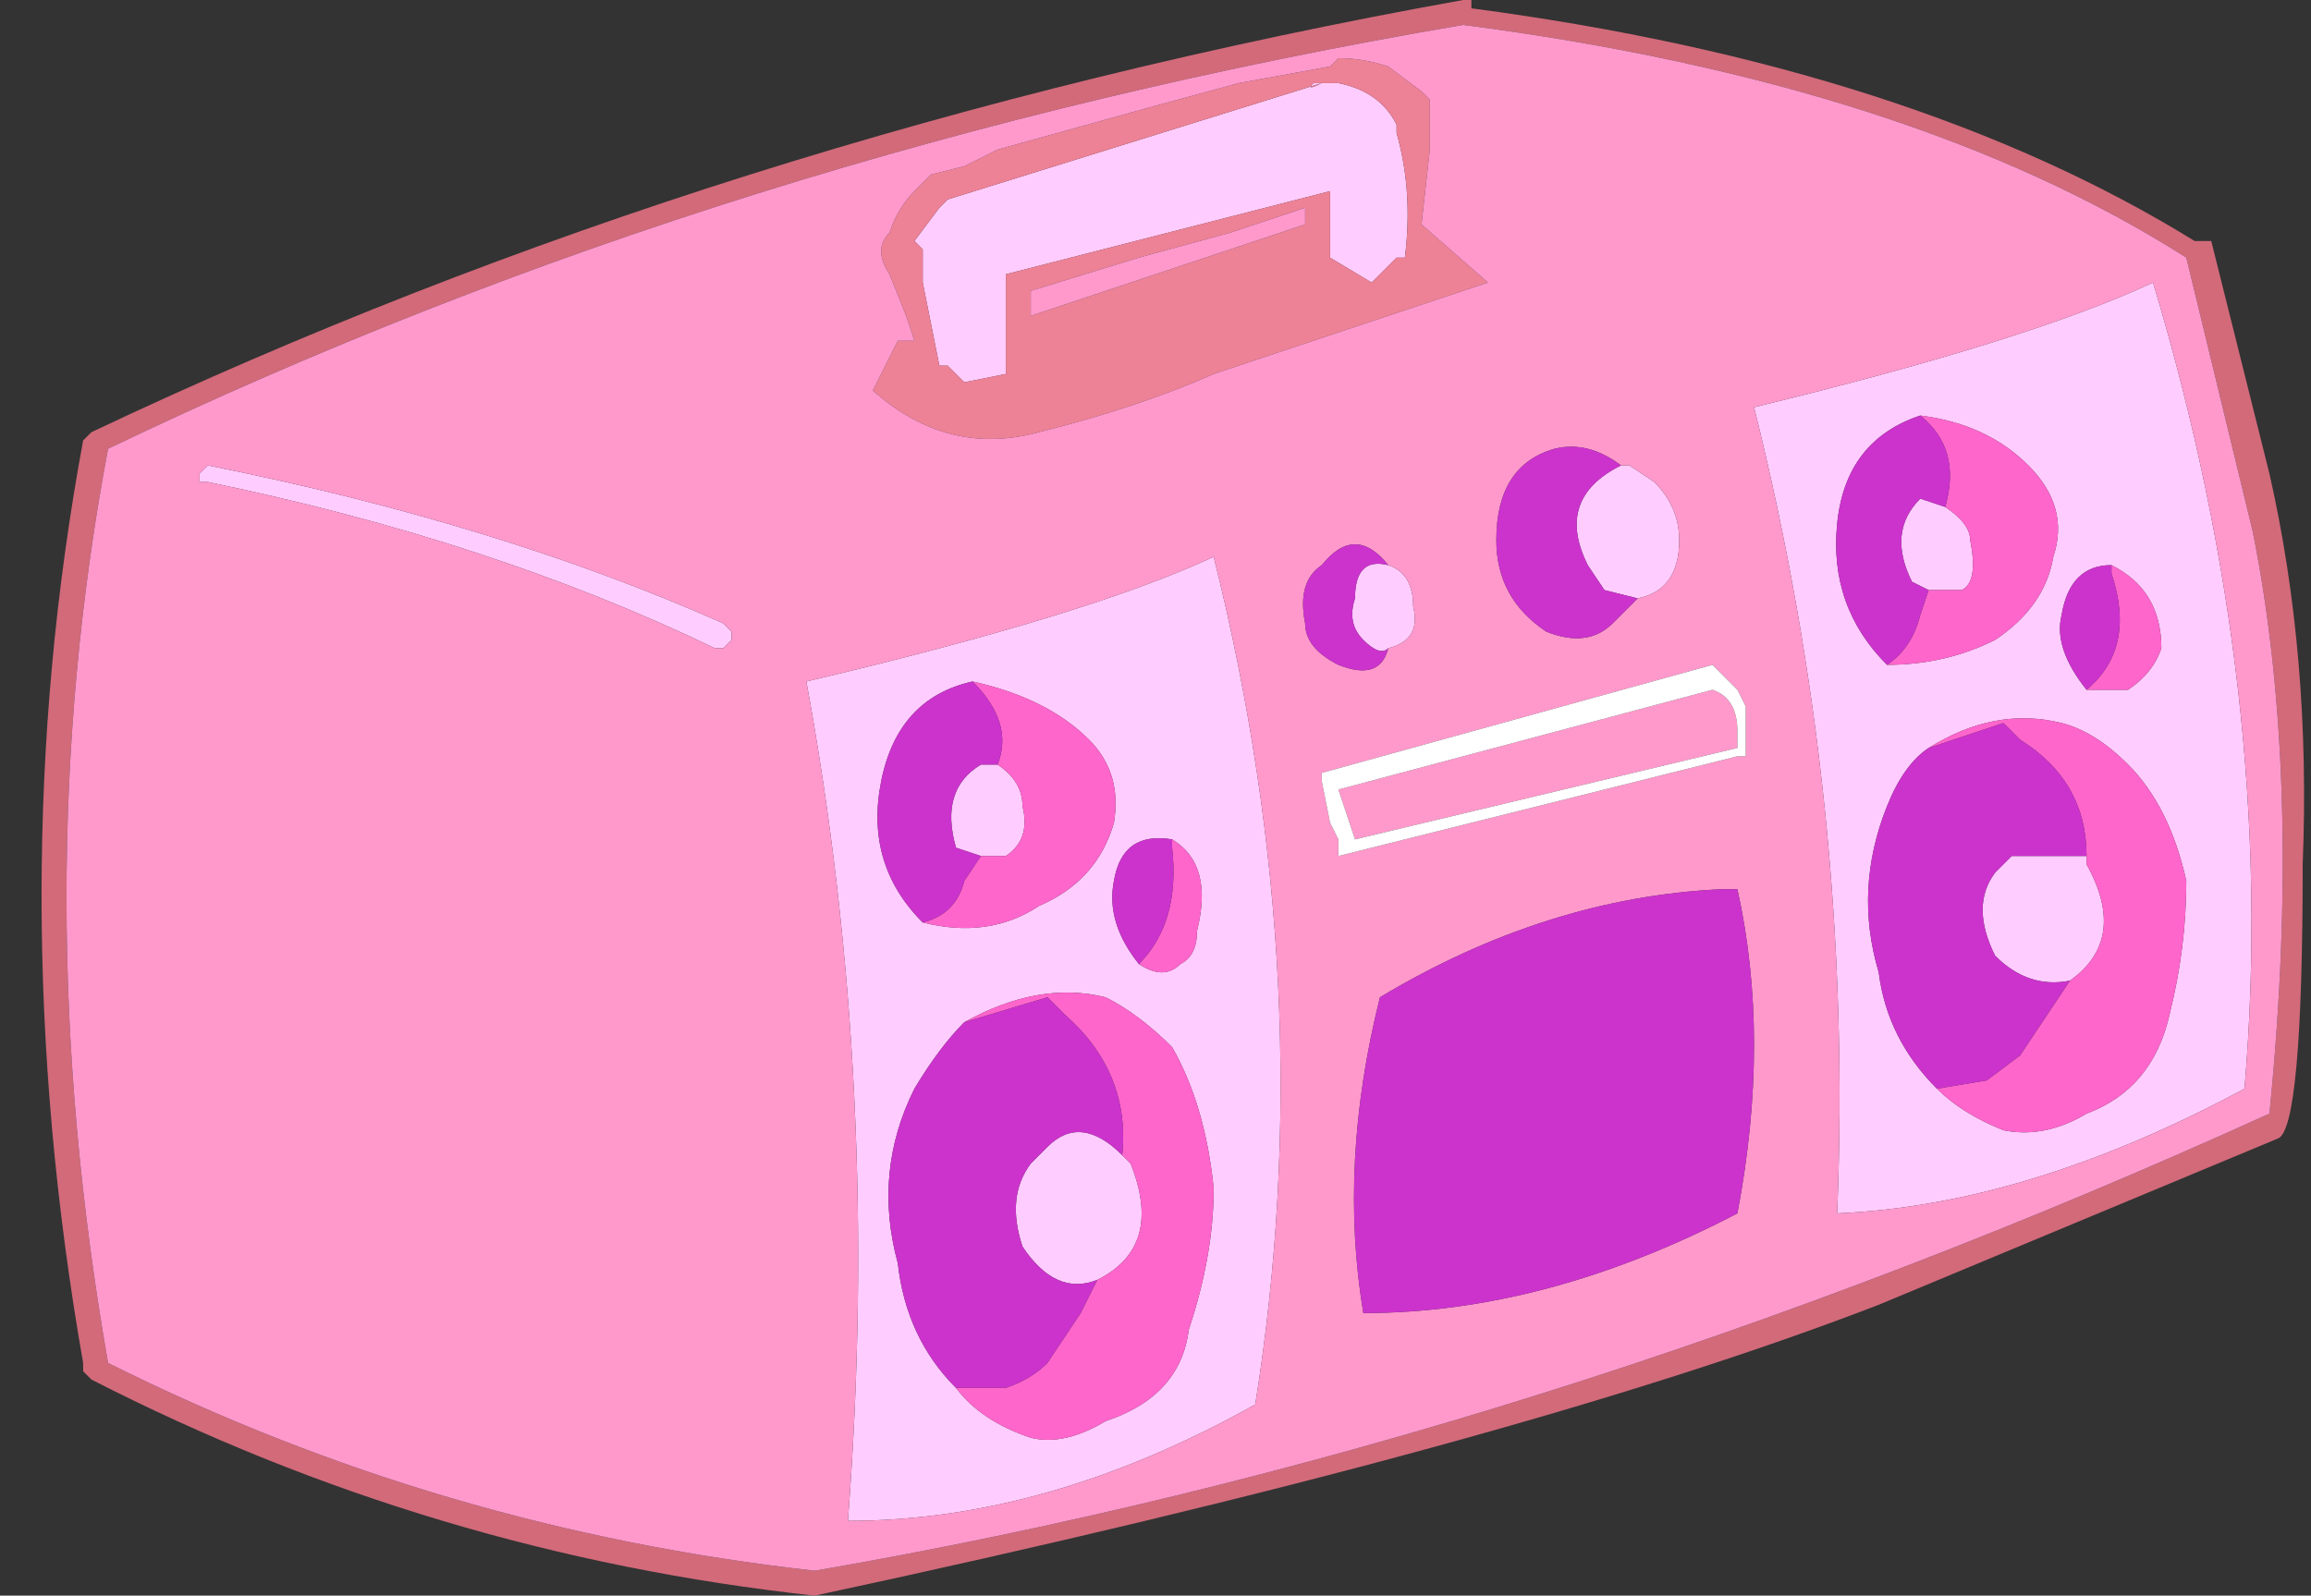 <?xml version="1.0" encoding="UTF-8" standalone="no"?>
<svg xmlns:xlink="http://www.w3.org/1999/xlink" height="9.6px" width="13.9px" xmlns="http://www.w3.org/2000/svg">
  <rect width="100%" height="100%" fill="#333333" stroke="none"/>
  <g transform="matrix(1.0, 0.0, 0.0, 1.0, 7.1, 4.6)">
    <path d="M-1.05 -2.35 L-1.3 -2.3 -1.4 -2.4 -1.45 -2.4 -1.55 -2.9 -1.55 -3.1 -1.6 -3.15 -1.45 -3.35 -1.4 -3.4 0.85 -4.1 Q0.75 -4.05 0.8 -4.1 L0.95 -4.1 Q1.2 -4.05 1.3 -3.85 L1.3 -3.8 Q1.4 -3.45 1.35 -3.05 L1.3 -3.05 1.15 -2.9 0.9 -3.05 0.9 -3.45 -1.05 -2.95 -1.05 -2.4 -1.05 -2.35 M2.65 -1.8 L2.7 -1.8 2.85 -1.7 Q3.0 -1.55 3.0 -1.35 3.0 -1.05 2.75 -1.0 L2.55 -1.05 2.45 -1.2 Q2.25 -1.6 2.65 -1.8 M1.25 -1.2 Q1.4 -1.15 1.4 -0.95 1.45 -0.75 1.25 -0.7 1.2 -0.65 1.1 -0.75 1.0 -0.85 1.05 -1.0 1.05 -1.25 1.25 -1.2 M4.25 -0.6 Q4.6 -0.6 4.9 -0.75 5.2 -0.95 5.25 -1.25 5.35 -1.55 5.1 -1.8 4.85 -2.05 4.45 -2.1 4.0 -1.95 3.95 -1.45 3.9 -0.95 4.25 -0.6 M4.6 -1.55 Q4.75 -1.45 4.75 -1.35 4.8 -1.1 4.7 -1.05 L4.5 -1.05 4.4 -1.1 Q4.25 -1.4 4.45 -1.6 L4.6 -1.55 M5.6 -1.2 Q5.35 -1.2 5.3 -0.9 5.25 -0.7 5.45 -0.45 L5.7 -0.45 Q5.85 -0.55 5.9 -0.7 5.9 -1.05 5.6 -1.2 M4.5 -0.1 Q4.35 0.0 4.25 0.25 4.05 0.75 4.2 1.25 4.25 1.65 4.55 1.95 4.7 2.1 4.95 2.2 5.2 2.25 5.45 2.1 5.85 1.95 5.95 1.5 6.05 1.1 6.05 0.7 5.95 0.25 5.7 0.0 5.5 -0.2 5.3 -0.25 4.9 -0.35 4.5 -0.1 M5.35 1.3 Q5.1 1.35 4.9 1.15 4.75 0.85 4.9 0.65 4.95 0.6 5.0 0.55 L5.45 0.55 5.45 0.6 Q5.7 1.05 5.35 1.3 M5.85 -2.9 Q6.6 -0.4 6.4 1.95 5.1 2.65 3.95 2.7 4.05 0.25 3.45 -2.15 5.1 -2.55 5.85 -2.9 M-1.35 3.75 Q-1.2 3.95 -0.9 4.05 -0.7 4.1 -0.45 3.95 0.0 3.8 0.05 3.4 0.2 2.95 0.2 2.55 0.15 2.05 -0.05 1.7 -0.25 1.5 -0.45 1.4 -0.85 1.3 -1.3 1.55 -1.45 1.7 -1.6 1.95 -1.85 2.45 -1.7 3.0 -1.65 3.45 -1.35 3.75 M-0.35 2.35 L-0.3 2.4 Q-0.1 2.9 -0.5 3.1 -0.75 3.2 -0.95 2.9 -1.05 2.6 -0.9 2.4 L-0.8 2.3 Q-0.6 2.1 -0.35 2.35 M0.45 3.85 Q-0.8 4.55 -2.0 4.55 -1.8 1.95 -2.25 -0.5 -0.55 -0.9 0.2 -1.25 0.85 1.35 0.45 3.85 M-5.85 -1.8 Q-4.1 -1.45 -2.75 -0.85 L-2.7 -0.8 -2.7 -0.75 -2.75 -0.7 -2.8 -0.7 Q-4.15 -1.35 -5.85 -1.7 L-5.9 -1.7 -5.9 -1.75 -5.85 -1.8 M-1.55 0.95 Q-1.15 1.05 -0.85 0.85 -0.5 0.7 -0.4 0.35 -0.35 0.05 -0.55 -0.15 -0.8 -0.4 -1.25 -0.5 -1.7 -0.4 -1.8 0.1 -1.9 0.6 -1.55 0.95 M-1.1 0.0 Q-0.95 0.1 -0.95 0.25 -0.9 0.45 -1.05 0.55 L-1.2 0.55 -1.35 0.5 Q-1.45 0.15 -1.2 0.0 L-1.1 0.0 M-0.05 0.45 Q-0.35 0.4 -0.4 0.7 -0.45 0.95 -0.25 1.2 -0.1 1.3 0.0 1.2 0.1 1.15 0.1 1.0 0.2 0.6 -0.05 0.45" fill="#ffccff" fill-rule="evenodd" stroke="none"/>
    <path d="M-1.6 -3.45 L-1.5 -3.55 -1.3 -3.6 -1.1 -3.7 -0.2 -3.95 0.35 -4.1 0.9 -4.2 0.95 -4.25 Q1.1 -4.25 1.25 -4.2 L1.45 -4.05 1.5 -4.0 1.5 -3.7 1.45 -3.25 1.85 -2.9 1.4 -2.75 0.2 -2.35 Q-0.25 -2.15 -0.85 -2.0 -1.4 -1.85 -1.85 -2.25 L-1.7 -2.55 -1.6 -2.55 -1.65 -2.7 -1.75 -2.95 Q-1.85 -3.1 -1.75 -3.2 -1.7 -3.35 -1.6 -3.45 M1.35 -3.05 Q1.4 -3.45 1.3 -3.8 L1.3 -3.85 Q1.2 -4.05 0.95 -4.1 L0.8 -4.1 Q0.75 -4.05 0.85 -4.1 L-1.4 -3.4 -1.45 -3.35 -1.6 -3.15 -1.55 -3.1 -1.55 -2.9 -1.45 -2.4 -1.4 -2.4 -1.3 -2.3 -1.05 -2.35 -1.05 -2.4 -1.05 -2.95 0.9 -3.45 0.9 -3.05 1.15 -2.9 1.3 -3.05 1.35 -3.05 M0.75 -3.35 L0.3 -3.2 -0.25 -3.05 -0.9 -2.85 -0.9 -2.7 0.75 -3.25 0.75 -3.35" fill="#ed8196" fill-rule="evenodd" stroke="none"/>
    <path d="M-1.6 -3.45 L-1.6 -3.4 -1.6 -3.45 M-1.05 -2.35 L-1.05 -2.4 -1.05 -2.35 M1.3 -3.05 L1.35 -3.05 1.3 -3.05" fill="#cc66ff" fill-rule="evenodd" stroke="none"/>
    <path d="M1.7 -4.45 Q-2.7 -3.7 -6.45 -1.9 -6.95 0.75 -6.45 3.6 -4.45 4.6 -2.2 4.85 2.15 4.1 6.55 2.1 6.75 0.1 6.45 -1.4 L6.05 -3.05 Q4.4 -4.1 1.7 -4.45 M1.7 -4.6 L1.75 -4.6 1.75 -4.55 Q4.4 -4.2 6.1 -3.15 L6.2 -3.15 6.55 -1.75 Q6.8 -0.65 6.75 0.6 6.75 2.2 6.6 2.25 L4.2 3.25 Q2.0 4.1 -2.2 5.0 -4.5 4.75 -6.55 3.7 L-6.6 3.65 -6.6 3.6 Q-7.1 0.75 -6.6 -1.95 L-6.55 -2.0 Q-2.75 -3.8 1.7 -4.6" fill="#d26a7a" fill-rule="evenodd" stroke="none"/>
    <path d="M-1.6 -3.45 Q-1.7 -3.35 -1.75 -3.2 -1.85 -3.1 -1.75 -2.95 L-1.65 -2.7 -1.6 -2.55 -1.7 -2.55 -1.85 -2.25 Q-1.4 -1.85 -0.85 -2.0 -0.25 -2.15 0.2 -2.35 L1.4 -2.75 1.85 -2.9 1.45 -3.25 1.5 -3.7 1.5 -4.0 1.45 -4.05 1.25 -4.2 Q1.1 -4.25 0.95 -4.25 L0.9 -4.2 0.35 -4.1 -0.2 -3.95 -1.1 -3.7 -1.3 -3.6 -1.5 -3.55 -1.6 -3.45 -1.6 -3.4 -1.6 -3.45 M1.7 -4.45 Q4.4 -4.1 6.05 -3.05 L6.45 -1.4 Q6.75 0.1 6.55 2.1 2.15 4.1 -2.2 4.85 -4.45 4.6 -6.45 3.6 -6.95 0.75 -6.45 -1.9 -2.7 -3.7 1.7 -4.45 M2.65 -1.8 Q2.45 -1.95 2.25 -1.9 1.9 -1.8 1.9 -1.35 1.9 -1.0 2.2 -0.8 2.45 -0.7 2.6 -0.85 L2.75 -1.0 Q3.0 -1.05 3.0 -1.35 3.0 -1.55 2.85 -1.7 L2.7 -1.8 2.65 -1.8 M0.75 -3.35 L0.75 -3.25 -0.9 -2.7 -0.9 -2.85 -0.25 -3.05 0.3 -3.2 0.75 -3.35 M1.25 -0.7 Q1.45 -0.75 1.4 -0.95 1.4 -1.15 1.25 -1.2 1.05 -1.45 0.85 -1.2 0.7 -1.1 0.75 -0.85 0.75 -0.7 0.95 -0.6 1.2 -0.5 1.25 -0.7 M3.35 -0.1 L1.05 0.45 0.95 0.15 3.2 -0.45 Q3.35 -0.4 3.35 -0.2 L3.35 -0.1 M3.4 -0.05 L3.4 -0.35 3.35 -0.45 3.2 -0.6 0.85 0.05 0.85 0.1 0.9 0.35 0.95 0.45 0.95 0.55 3.35 -0.05 3.4 -0.05 M5.85 -2.9 Q5.1 -2.55 3.45 -2.15 4.05 0.25 3.95 2.7 5.1 2.65 6.4 1.95 6.6 -0.4 5.85 -2.9 M3.35 0.75 L3.25 0.75 Q2.2 0.8 1.2 1.4 0.95 2.4 1.1 3.3 2.2 3.3 3.35 2.7 3.55 1.65 3.35 0.75 M0.45 3.85 Q0.85 1.35 0.2 -1.25 -0.55 -0.9 -2.25 -0.5 -1.8 1.95 -2.0 4.55 -0.8 4.55 0.45 3.85 M-5.85 -1.8 L-5.9 -1.75 -5.9 -1.7 -5.85 -1.7 Q-4.15 -1.35 -2.8 -0.7 L-2.75 -0.7 -2.7 -0.75 -2.7 -0.8 -2.75 -0.85 Q-4.1 -1.45 -5.85 -1.8" fill="#ff99cc" fill-rule="evenodd" stroke="none"/>
    <path d="M4.45 -2.1 Q4.85 -2.05 5.1 -1.8 5.35 -1.55 5.25 -1.25 5.2 -0.95 4.9 -0.75 4.6 -0.6 4.25 -0.6 4.4 -0.7 4.45 -0.9 L4.5 -1.05 4.7 -1.05 Q4.8 -1.1 4.75 -1.35 4.75 -1.45 4.6 -1.55 4.7 -1.9 4.45 -2.1 M5.6 -1.2 Q5.9 -1.05 5.9 -0.7 5.85 -0.55 5.7 -0.45 L5.45 -0.45 Q5.75 -0.7 5.6 -1.15 L5.6 -1.2 M5.45 0.55 Q5.45 0.1 5.05 -0.15 L4.95 -0.25 4.5 -0.1 Q4.9 -0.35 5.3 -0.25 5.5 -0.2 5.7 0.0 5.95 0.25 6.05 0.7 6.05 1.1 5.95 1.5 5.85 1.95 5.45 2.1 5.2 2.25 4.95 2.2 4.7 2.1 4.55 1.95 L4.85 1.9 5.05 1.75 5.25 1.45 5.35 1.3 Q5.7 1.05 5.45 0.6 L5.45 0.55 M-1.3 1.55 Q-0.85 1.3 -0.45 1.4 -0.25 1.5 -0.05 1.7 0.15 2.05 0.2 2.55 0.2 2.95 0.05 3.4 0.0 3.8 -0.45 3.95 -0.7 4.1 -0.9 4.05 -1.2 3.95 -1.35 3.75 L-1.05 3.75 Q-0.9 3.7 -0.8 3.6 L-0.6 3.3 -0.5 3.1 Q-0.1 2.9 -0.3 2.4 L-0.35 2.35 Q-0.3 1.85 -0.7 1.5 L-0.8 1.4 -1.3 1.55 M-1.25 -0.5 Q-0.8 -0.4 -0.55 -0.15 -0.35 0.05 -0.4 0.35 -0.5 0.7 -0.85 0.85 -1.15 1.05 -1.55 0.95 -1.35 0.9 -1.3 0.7 L-1.2 0.55 -1.05 0.55 Q-0.9 0.45 -0.95 0.25 -0.95 0.1 -1.1 0.0 -1.0 -0.25 -1.25 -0.5 M-0.25 1.2 Q0.0 0.95 -0.05 0.5 L-0.05 0.45 Q0.2 0.6 0.1 1.0 0.1 1.15 0.0 1.2 -0.1 1.3 -0.25 1.2" fill="#ff66cc" fill-rule="evenodd" stroke="none"/>
    <path d="M2.75 -1.0 L2.6 -0.85 Q2.45 -0.7 2.2 -0.8 1.9 -1.0 1.9 -1.35 1.9 -1.8 2.25 -1.9 2.45 -1.95 2.65 -1.8 2.25 -1.6 2.45 -1.2 L2.55 -1.05 2.75 -1.0 M1.25 -1.2 Q1.05 -1.25 1.05 -1.0 1.0 -0.85 1.1 -0.75 1.2 -0.65 1.25 -0.7 1.2 -0.5 0.95 -0.6 0.75 -0.7 0.75 -0.85 0.7 -1.1 0.85 -1.2 1.05 -1.45 1.25 -1.2 M4.45 -2.1 Q4.7 -1.9 4.6 -1.55 L4.45 -1.6 Q4.25 -1.4 4.4 -1.1 L4.5 -1.05 4.45 -0.9 Q4.4 -0.7 4.25 -0.6 3.9 -0.95 3.95 -1.45 4.0 -1.95 4.45 -2.1 M5.45 -0.45 Q5.25 -0.7 5.3 -0.9 5.35 -1.2 5.6 -1.2 L5.6 -1.15 Q5.75 -0.7 5.45 -0.45 M4.5 -0.1 L4.95 -0.25 5.05 -0.15 Q5.45 0.1 5.45 0.55 L5.0 0.55 Q4.95 0.6 4.9 0.65 4.75 0.85 4.9 1.15 5.1 1.35 5.35 1.3 L5.25 1.45 5.05 1.75 4.85 1.9 4.55 1.95 Q4.25 1.65 4.2 1.25 4.05 0.75 4.25 0.25 4.35 0.0 4.5 -0.1 M3.35 0.75 Q3.55 1.65 3.35 2.7 2.2 3.3 1.1 3.3 0.95 2.4 1.2 1.4 2.2 0.8 3.25 0.75 L3.35 0.75 M-1.3 1.55 L-0.8 1.4 -0.7 1.5 Q-0.3 1.85 -0.35 2.35 -0.6 2.1 -0.8 2.3 L-0.9 2.4 Q-1.05 2.6 -0.95 2.9 -0.75 3.2 -0.5 3.1 L-0.6 3.3 -0.8 3.6 Q-0.9 3.7 -1.05 3.75 L-1.35 3.75 Q-1.65 3.45 -1.7 3.0 -1.85 2.45 -1.6 1.95 -1.45 1.7 -1.3 1.55 M-1.25 -0.5 Q-1.0 -0.25 -1.1 0.0 L-1.2 0.0 Q-1.45 0.15 -1.35 0.5 L-1.2 0.55 -1.3 0.7 Q-1.35 0.9 -1.55 0.95 -1.9 0.6 -1.8 0.1 -1.7 -0.4 -1.25 -0.5 M-0.05 0.45 L-0.05 0.5 Q0.0 0.95 -0.25 1.2 -0.45 0.95 -0.4 0.7 -0.35 0.4 -0.05 0.45" fill="#cc33cc" fill-rule="evenodd" stroke="none"/>
    <path d="M3.4 -0.05 L3.35 -0.05 0.95 0.55 0.95 0.45 0.9 0.35 0.85 0.1 0.85 0.05 3.2 -0.6 3.35 -0.45 3.4 -0.35 3.4 -0.05 M3.35 -0.1 L3.35 -0.2 Q3.35 -0.4 3.2 -0.45 L0.95 0.15 1.05 0.45 3.35 -0.1" fill="#ffffff" fill-rule="evenodd" stroke="none"/>
  </g>
</svg>
